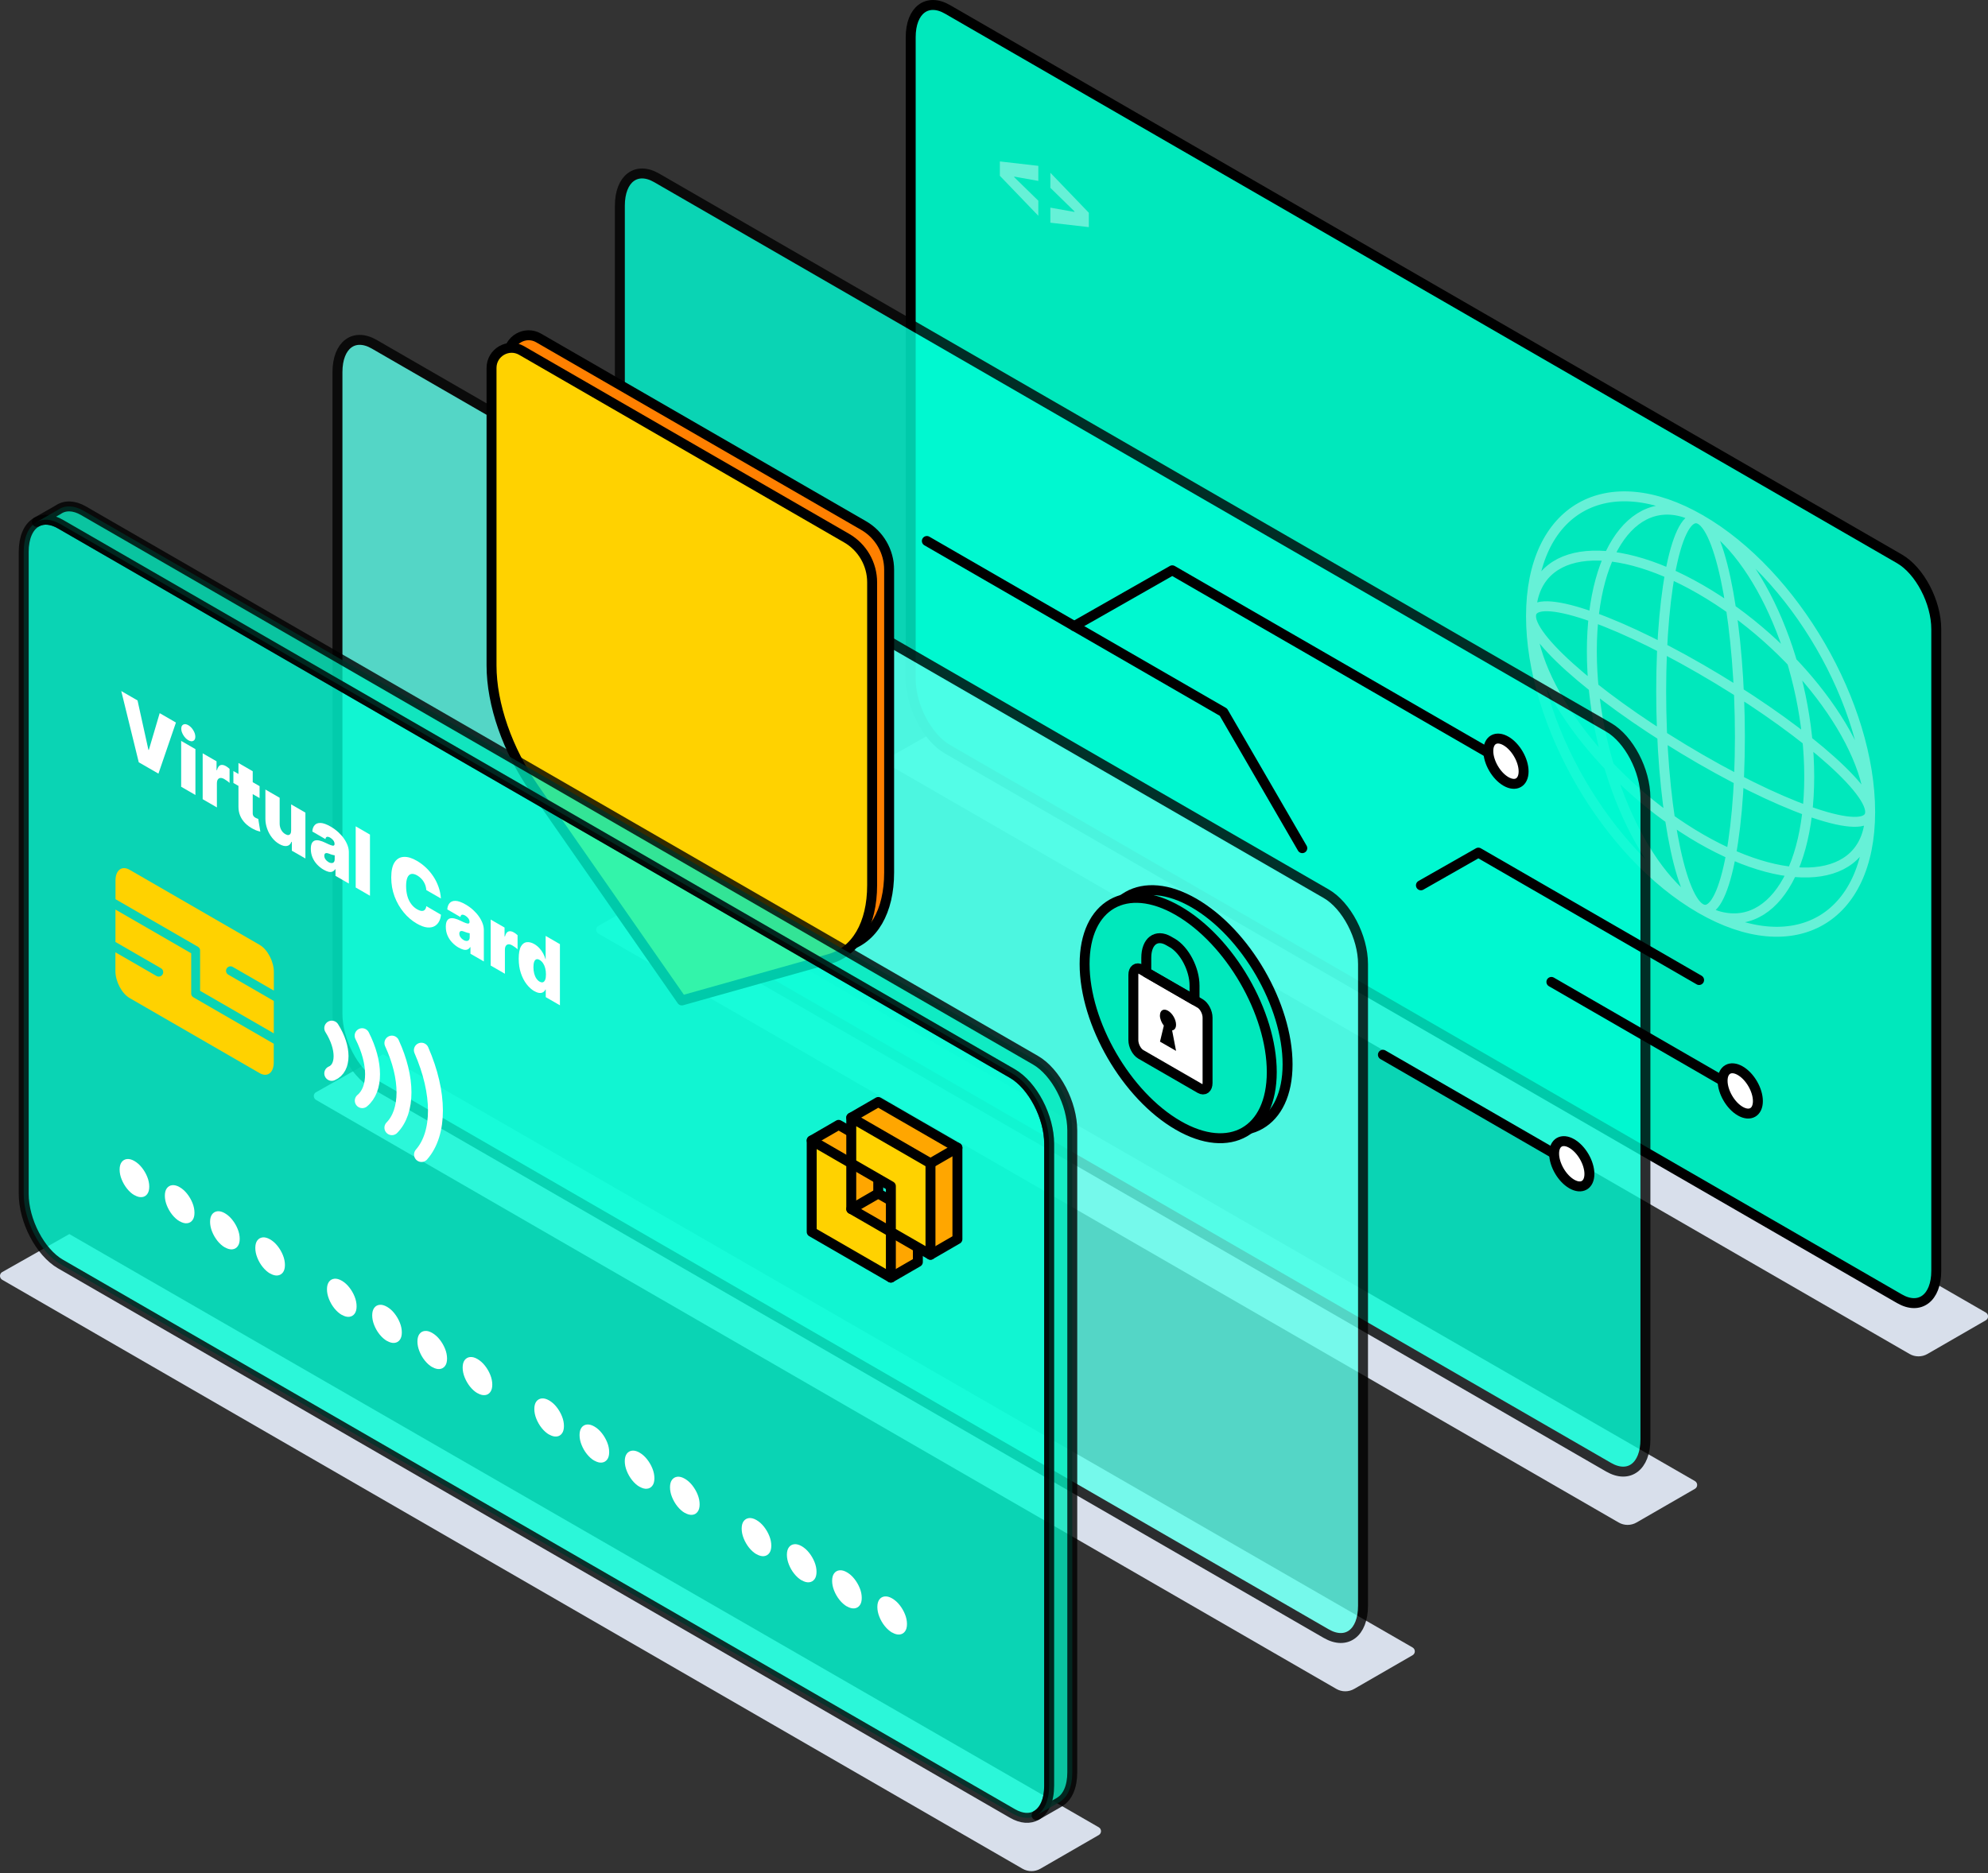 <svg width="400" height="377" viewBox="0 0 400 377" fill="none" xmlns="http://www.w3.org/2000/svg">
<rect x="0" y="0" width="400" height="377" fill="#333333" stroke="none"/>
<path d="M178.94 152.41L192.43 144.77L399.56 264.16C400.16 264.51 400.16 265.37 399.56 265.72L387.81 272.5C386.7 273.14 385.33 273.14 384.22 272.5L178.93 153.98C178.33 153.63 178.33 152.76 178.93 152.42L178.94 152.41Z" fill="#D8DFEB"/>
<path d="M382.18 261.38L190.65 150.8C186.56 148.44 183.24 142.1 183.24 136.65V7.49C183.24 2.04 186.56 -0.47 190.65 1.89L382.18 112.47C386.27 114.83 389.59 121.17 389.59 126.62V255.78C389.59 261.23 386.27 263.74 382.18 261.38Z" fill="#00E8BC" stroke="black" stroke-width="2" stroke-linecap="round" stroke-linejoin="round"/>
<path opacity="0.4" d="M376.29 163.41C376.29 185.02 361.01 193.72 342.17 182.84C323.32 171.96 308.05 145.62 308.05 124.01M376.29 163.41C376.29 141.8 361.02 115.46 342.17 104.58C323.33 93.7 308.05 102.4 308.05 124.01M376.29 163.41C376.29 158.39 361.01 145.51 342.17 134.63C323.33 123.75 308.05 119 308.05 124.01M376.29 163.41C376.29 168.42 361.01 163.67 342.17 152.79C323.33 141.91 308.05 129.02 308.05 124.01M376.29 163.41C376.29 149.56 361.01 129.51 342.17 118.63C323.33 107.75 308.05 110.16 308.05 124.01M376.29 163.41C376.29 177.26 361.01 179.67 342.17 168.79C323.33 157.91 308.05 137.86 308.05 124.01M342.16 182.83C346.53 185.36 350.08 169.89 350.08 148.28C350.08 126.67 346.53 107.1 342.16 104.58C337.79 102.06 334.24 117.52 334.24 139.13C334.24 160.74 337.79 180.31 342.16 182.83ZM342.16 182.83C354.24 189.8 364.03 177.94 364.03 156.33C364.03 134.72 354.24 111.55 342.16 104.57C330.08 97.6 320.29 109.46 320.29 131.07C320.29 152.68 330.08 175.85 342.16 182.83Z" stroke="white" stroke-width="2" stroke-linecap="round" stroke-linejoin="round"/>
<path d="M120.41 186.33L133.9 178.69L341.03 298.08C341.63 298.43 341.63 299.29 341.03 299.64L329.28 306.42C328.17 307.06 326.8 307.06 325.69 306.42L120.4 187.9C119.8 187.55 119.8 186.68 120.4 186.34L120.41 186.33Z" fill="#D8DFEB"/>
<g opacity="0.8">
<path d="M323.66 295.29L132.13 184.71C128.04 182.35 124.72 176.01 124.72 170.56V41.4C124.72 35.95 128.04 33.44 132.13 35.8L323.66 146.38C327.75 148.74 331.07 155.08 331.07 160.53V289.69C331.07 295.14 327.75 297.65 323.66 295.29Z" fill="#00FCD4" stroke="black" stroke-width="2" stroke-linecap="round" stroke-linejoin="round"/>
</g>
<path d="M63.6 219.82L77.09 212.18L284.22 331.57C284.82 331.92 284.82 332.78 284.22 333.13L272.47 339.91C271.36 340.55 269.99 340.55 268.88 339.91L63.59 221.37C62.99 221.02 62.99 220.15 63.59 219.81L63.6 219.82Z" fill="#D8DFEB"/>
<g opacity="0.8">
<path d="M266.84 328.78L75.31 218.2C71.22 215.84 67.9 209.5 67.9 204.05V74.89C67.9 69.44 71.22 66.93 75.31 69.29L266.84 179.87C270.93 182.23 274.25 188.57 274.25 194.02V323.18C274.25 328.63 270.93 331.14 266.84 328.78Z" fill="#5CFFEB" stroke="black" stroke-width="2" stroke-linecap="round" stroke-linejoin="round"/>
</g>
<path d="M108.38 68.02C105.69 66.46 102.32 68.41 102.32 71.52V131.4C102.32 139.23 105.53 148.45 110.97 156.26L140.61 198.82L170.25 190.49C175.69 188.96 178.9 183.44 178.9 175.61V114.67C178.9 111 176.94 107.6 173.76 105.77L108.38 68.02Z" fill="#FF8000" stroke="black" stroke-width="2" stroke-linecap="round" stroke-linejoin="round"/>
<path d="M104.96 70.55C102.27 68.99 98.9 70.94 98.9 74.05V133.93C98.9 141.76 102.11 150.98 107.55 158.79L137.19 201.35L166.83 193.02C172.27 191.49 175.48 185.97 175.48 178.14V117.2C175.48 113.53 173.52 110.13 170.34 108.3L104.96 70.55Z" fill="#FFD200" stroke="black" stroke-width="2" stroke-linecap="round" stroke-linejoin="round"/>
<path d="M0.46 256.01L13.95 248.37L221.08 367.76C221.68 368.11 221.68 368.97 221.08 369.32L209.33 376.1C208.22 376.74 206.85 376.74 205.74 376.1L0.45 257.57C-0.15 257.22 -0.15 256.35 0.45 256.01H0.46Z" fill="#D8DFEB"/>
<path opacity="0.8" d="M211.1 230.21V359.38C211.1 362.35 210.12 364.44 208.57 365.34C208.57 365.35 208.55 365.36 208.54 365.36C207.24 366.12 205.55 366.04 203.7 364.97L12.17 254.4C8.08 252.04 4.77 245.7 4.77 240.25V111.08C4.77 108.17 5.71 106.1 7.21 105.17C7.28 105.12 7.35 105.08 7.42 105.04C8.71 104.35 10.36 104.44 12.17 105.49L203.7 216.06C207.79 218.43 211.1 224.76 211.1 230.21Z" fill="#00FCD4" stroke="black" stroke-width="2" stroke-linecap="round" stroke-linejoin="round"/>
<path d="M66.75 206.92C69.25 210.88 69.25 214.96 66.75 216.03" stroke="white" stroke-width="3" stroke-linecap="round" stroke-linejoin="round"/>
<path d="M72.86 208.44C75.65 213.94 75.66 219.22 72.89 221.52" stroke="white" stroke-width="3" stroke-linecap="round" stroke-linejoin="round"/>
<path d="M78.85 209.93C82.1 216.99 82.1 223.64 78.85 226.96" stroke="white" stroke-width="3" stroke-linecap="round" stroke-linejoin="round"/>
<path d="M84.78 211.36C88.55 219.99 88.56 228.07 84.81 232.36" stroke="white" stroke-width="3" stroke-linecap="round" stroke-linejoin="round"/>
<path d="M27.05 240.55C26.5 240.24 26.01 239.79 25.55 239.22C25.1 238.65 24.74 238.03 24.47 237.35C24.2 236.68 24.07 236.02 24.07 235.39C24.07 234.76 24.2 234.26 24.47 233.89C24.74 233.53 25.1 233.32 25.55 233.27C26 233.22 26.5 233.35 27.05 233.67C27.6 233.99 28.1 234.43 28.55 235C29 235.57 29.36 236.19 29.63 236.86C29.9 237.53 30.03 238.19 30.03 238.82C30.03 239.45 29.9 239.95 29.63 240.31C29.36 240.68 29 240.89 28.55 240.93C28.1 240.98 27.6 240.85 27.05 240.53V240.55Z" fill="white"/>
<path d="M36.15 245.81C35.6 245.49 35.11 245.05 34.65 244.48C34.2 243.91 33.84 243.29 33.57 242.61C33.3 241.93 33.17 241.28 33.17 240.65C33.17 240.02 33.3 239.52 33.57 239.15C33.84 238.79 34.2 238.58 34.65 238.53C35.1 238.48 35.6 238.61 36.15 238.93C36.7 239.25 37.2 239.69 37.65 240.26C38.1 240.83 38.46 241.45 38.73 242.12C39 242.79 39.13 243.45 39.13 244.08C39.13 244.71 39 245.21 38.73 245.57C38.46 245.94 38.1 246.14 37.65 246.19C37.2 246.24 36.7 246.11 36.15 245.79V245.81Z" fill="white"/>
<path d="M45.25 251.06C44.7 250.74 44.21 250.3 43.75 249.73C43.3 249.16 42.94 248.54 42.67 247.86C42.4 247.18 42.27 246.53 42.27 245.9C42.27 245.27 42.4 244.77 42.67 244.4C42.94 244.04 43.3 243.83 43.75 243.78C44.2 243.73 44.7 243.86 45.25 244.18C45.8 244.5 46.3 244.94 46.75 245.51C47.2 246.08 47.56 246.7 47.83 247.37C48.1 248.04 48.23 248.7 48.23 249.33C48.23 249.96 48.1 250.46 47.83 250.82C47.56 251.19 47.2 251.39 46.75 251.44C46.3 251.49 45.8 251.36 45.25 251.04V251.06Z" fill="white"/>
<path d="M54.35 256.32C53.8 256 53.31 255.56 52.85 254.99C52.39 254.42 52.04 253.8 51.77 253.12C51.5 252.44 51.37 251.79 51.37 251.16C51.37 250.53 51.5 250.03 51.77 249.66C52.04 249.29 52.4 249.09 52.85 249.04C53.3 248.99 53.8 249.12 54.35 249.44C54.9 249.76 55.4 250.2 55.85 250.77C56.3 251.34 56.66 251.96 56.93 252.63C57.2 253.3 57.33 253.96 57.33 254.59C57.33 255.22 57.2 255.72 56.93 256.08C56.66 256.44 56.3 256.65 55.85 256.7C55.4 256.75 54.9 256.62 54.35 256.3V256.32Z" fill="white"/>
<path d="M68.77 264.64C68.22 264.32 67.73 263.88 67.27 263.31C66.81 262.74 66.46 262.12 66.19 261.44C65.92 260.76 65.79 260.11 65.79 259.48C65.79 258.85 65.92 258.35 66.19 257.98C66.46 257.61 66.82 257.41 67.27 257.36C67.72 257.31 68.22 257.44 68.77 257.76C69.32 258.08 69.82 258.52 70.27 259.09C70.72 259.66 71.08 260.28 71.35 260.95C71.62 261.62 71.75 262.28 71.75 262.91C71.75 263.54 71.62 264.04 71.35 264.4C71.08 264.76 70.72 264.97 70.27 265.02C69.82 265.07 69.32 264.94 68.77 264.62V264.64Z" fill="white"/>
<path d="M77.87 269.89C77.32 269.57 76.83 269.13 76.37 268.56C75.91 267.99 75.56 267.37 75.29 266.69C75.02 266.01 74.89 265.36 74.89 264.73C74.89 264.1 75.02 263.6 75.29 263.23C75.56 262.86 75.92 262.66 76.37 262.61C76.82 262.56 77.32 262.69 77.87 263.01C78.42 263.33 78.92 263.77 79.37 264.34C79.82 264.91 80.18 265.53 80.45 266.2C80.72 266.87 80.85 267.53 80.85 268.16C80.85 268.79 80.72 269.29 80.45 269.65C80.18 270.02 79.82 270.22 79.37 270.27C78.92 270.32 78.42 270.19 77.87 269.87V269.89Z" fill="white"/>
<path d="M86.97 275.15C86.42 274.83 85.93 274.39 85.47 273.82C85.01 273.25 84.66 272.63 84.39 271.95C84.12 271.27 83.99 270.62 83.99 269.99C83.99 269.36 84.12 268.86 84.39 268.49C84.66 268.12 85.02 267.92 85.47 267.87C85.92 267.82 86.42 267.95 86.97 268.27C87.52 268.59 88.02 269.03 88.47 269.6C88.92 270.17 89.28 270.79 89.55 271.46C89.82 272.13 89.95 272.79 89.95 273.42C89.95 274.05 89.82 274.55 89.55 274.91C89.28 275.27 88.92 275.48 88.47 275.53C88.02 275.58 87.52 275.45 86.97 275.13V275.15Z" fill="white"/>
<path d="M96.07 280.4C95.52 280.08 95.03 279.64 94.57 279.07C94.12 278.5 93.76 277.88 93.49 277.2C93.22 276.53 93.09 275.87 93.09 275.24C93.09 274.61 93.22 274.11 93.49 273.74C93.76 273.38 94.12 273.17 94.57 273.12C95.02 273.07 95.52 273.2 96.07 273.52C96.62 273.84 97.12 274.28 97.57 274.85C98.02 275.42 98.38 276.04 98.65 276.71C98.92 277.38 99.05 278.04 99.05 278.67C99.05 279.3 98.92 279.8 98.65 280.16C98.38 280.53 98.02 280.74 97.57 280.78C97.12 280.83 96.62 280.7 96.07 280.38V280.4Z" fill="white"/>
<path d="M110.49 288.73C109.94 288.41 109.45 287.97 108.99 287.4C108.54 286.83 108.18 286.21 107.91 285.53C107.64 284.86 107.51 284.2 107.51 283.57C107.51 282.94 107.64 282.44 107.91 282.07C108.18 281.71 108.54 281.5 108.99 281.45C109.44 281.4 109.94 281.53 110.49 281.85C111.04 282.17 111.54 282.61 111.99 283.18C112.44 283.75 112.8 284.37 113.07 285.04C113.34 285.71 113.47 286.37 113.47 287C113.47 287.63 113.34 288.13 113.07 288.49C112.8 288.86 112.44 289.07 111.99 289.11C111.54 289.16 111.04 289.03 110.49 288.71V288.73Z" fill="white"/>
<path d="M119.59 293.98C119.04 293.67 118.55 293.22 118.09 292.65C117.63 292.08 117.28 291.46 117.01 290.78C116.74 290.1 116.61 289.45 116.61 288.82C116.61 288.19 116.74 287.69 117.01 287.32C117.28 286.95 117.64 286.75 118.09 286.7C118.54 286.65 119.04 286.78 119.59 287.1C120.14 287.42 120.64 287.86 121.09 288.43C121.54 289 121.9 289.62 122.17 290.29C122.44 290.96 122.57 291.62 122.57 292.25C122.57 292.88 122.44 293.38 122.17 293.74C121.9 294.1 121.54 294.31 121.09 294.36C120.64 294.41 120.14 294.28 119.59 293.96V293.98Z" fill="white"/>
<path d="M128.69 299.24C128.14 298.92 127.65 298.48 127.19 297.91C126.74 297.34 126.38 296.72 126.11 296.04C125.84 295.36 125.71 294.71 125.71 294.08C125.71 293.45 125.84 292.95 126.11 292.58C126.38 292.22 126.74 292.01 127.19 291.96C127.64 291.91 128.14 292.04 128.69 292.36C129.24 292.68 129.74 293.12 130.19 293.69C130.64 294.26 131 294.88 131.27 295.55C131.54 296.22 131.67 296.88 131.67 297.51C131.67 298.14 131.54 298.64 131.27 299C131 299.37 130.64 299.57 130.19 299.62C129.74 299.67 129.24 299.54 128.69 299.22V299.24Z" fill="white"/>
<path d="M137.79 304.49C137.24 304.18 136.75 303.73 136.29 303.16C135.84 302.59 135.48 301.97 135.21 301.29C134.94 300.62 134.81 299.96 134.81 299.33C134.81 298.7 134.94 298.2 135.21 297.83C135.48 297.47 135.84 297.26 136.29 297.21C136.74 297.16 137.24 297.29 137.79 297.61C138.34 297.93 138.84 298.37 139.29 298.94C139.74 299.51 140.1 300.13 140.37 300.8C140.64 301.47 140.77 302.13 140.77 302.76C140.77 303.39 140.64 303.89 140.37 304.25C140.1 304.62 139.74 304.83 139.29 304.87C138.84 304.92 138.34 304.79 137.79 304.47V304.49Z" fill="white"/>
<path d="M152.21 312.81C151.66 312.49 151.17 312.05 150.71 311.48C150.26 310.91 149.9 310.29 149.63 309.61C149.36 308.93 149.23 308.28 149.23 307.65C149.23 307.02 149.36 306.52 149.63 306.15C149.9 305.79 150.26 305.58 150.71 305.53C151.16 305.48 151.66 305.61 152.21 305.93C152.76 306.25 153.26 306.69 153.71 307.26C154.16 307.83 154.52 308.45 154.79 309.12C155.06 309.79 155.19 310.45 155.19 311.08C155.19 311.71 155.06 312.21 154.79 312.57C154.52 312.94 154.16 313.14 153.71 313.19C153.26 313.24 152.76 313.11 152.21 312.79V312.81Z" fill="white"/>
<path d="M161.31 318.07C160.76 317.75 160.27 317.31 159.81 316.74C159.35 316.17 159 315.55 158.73 314.87C158.46 314.19 158.33 313.54 158.33 312.91C158.33 312.28 158.46 311.78 158.73 311.41C159 311.04 159.36 310.84 159.81 310.79C160.26 310.74 160.76 310.87 161.31 311.19C161.86 311.51 162.36 311.95 162.81 312.52C163.26 313.09 163.62 313.71 163.89 314.38C164.16 315.05 164.29 315.71 164.29 316.34C164.29 316.97 164.16 317.47 163.89 317.83C163.62 318.19 163.26 318.4 162.81 318.45C162.36 318.5 161.86 318.37 161.31 318.05V318.07Z" fill="white"/>
<path d="M170.41 323.32C169.86 323 169.37 322.56 168.91 321.99C168.46 321.42 168.1 320.8 167.83 320.12C167.56 319.44 167.43 318.79 167.43 318.16C167.43 317.53 167.56 317.03 167.83 316.66C168.1 316.3 168.46 316.09 168.91 316.04C169.36 315.99 169.86 316.12 170.41 316.44C170.96 316.76 171.46 317.2 171.91 317.77C172.36 318.34 172.72 318.96 172.99 319.63C173.26 320.3 173.39 320.96 173.39 321.59C173.39 322.22 173.26 322.72 172.99 323.08C172.72 323.45 172.36 323.65 171.91 323.7C171.46 323.75 170.96 323.62 170.41 323.3V323.32Z" fill="white"/>
<path d="M179.51 328.58C178.96 328.26 178.47 327.82 178.01 327.25C177.55 326.68 177.2 326.06 176.93 325.38C176.66 324.7 176.53 324.05 176.53 323.42C176.53 322.79 176.66 322.29 176.93 321.92C177.2 321.55 177.56 321.35 178.01 321.3C178.46 321.25 178.96 321.38 179.51 321.7C180.06 322.02 180.56 322.46 181.01 323.03C181.46 323.6 181.82 324.22 182.09 324.89C182.36 325.56 182.49 326.22 182.49 326.85C182.49 327.48 182.36 327.98 182.09 328.34C181.82 328.7 181.46 328.91 181.01 328.96C180.56 329.01 180.06 328.88 179.51 328.56V328.58Z" fill="white"/>
<path d="M176.71 221.79L171.28 224.93L176.71 230.99L184.68 235.59L187.22 252.53L192.64 249.39V230.99L176.71 221.79Z" fill="#FFA600" stroke="black" stroke-width="2" stroke-linecap="round" stroke-linejoin="round"/>
<path d="M184.68 253.99V244.79L176.71 240.19V230.99L168.74 226.39L163.32 229.53L179.25 257.13L184.68 253.99Z" fill="#FFA600" stroke="black" stroke-width="2" stroke-linecap="round" stroke-linejoin="round"/>
<path d="M40.26 191.34V199.41L55.09 207.97V201.45L45.93 196.16C45.5 195.91 45.35 195.36 45.6 194.93C45.85 194.5 46.4 194.35 46.83 194.6L55.1 199.37V195.61C55.1 193.51 53.82 191.08 52.25 190.17L26.09 175.06C24.52 174.15 23.24 175.12 23.24 177.21V180.97L39.82 190.54C40.1 190.7 40.27 191 40.27 191.32L40.26 191.34Z" fill="#FFD200"/>
<path d="M38.47 199.93V191.86L23.23 183.06V189.58L32.39 194.87C32.82 195.12 32.97 195.67 32.72 196.1C32.55 196.39 32.25 196.55 31.94 196.55C31.79 196.55 31.63 196.51 31.49 196.43L23.22 191.66V195.42C23.22 197.52 24.5 199.95 26.07 200.86L52.23 215.97C53.8 216.88 55.08 215.91 55.08 213.82V210.06L38.91 200.72C38.63 200.56 38.46 200.26 38.46 199.94L38.47 199.93Z" fill="#FFD200"/>
<path d="M171.28 224.93V234.13L179.25 238.73V247.93L187.22 252.53V234.13L171.28 224.93Z" fill="#FFD200" stroke="black" stroke-width="2" stroke-linecap="round" stroke-linejoin="round"/>
<path d="M179.25 257.13V247.93L171.28 243.33V234.13L163.32 229.53V247.93L179.25 257.13Z" fill="#FFD200" stroke="black" stroke-width="2" stroke-linecap="round" stroke-linejoin="round"/>
<path d="M192.64 230.99L187.22 234.13" stroke="black" stroke-width="2" stroke-linecap="round" stroke-linejoin="round"/>
<path d="M176.71 240.19L171.28 243.33" stroke="black" stroke-width="2" stroke-linecap="round" stroke-linejoin="round"/>
<path d="M27.67 140.96L29.86 150.9L29.94 150.95L32.13 143.53L35.4 145.42L31.88 155.7L27.92 153.42L24.4 139.08L27.67 140.97V140.96Z" fill="white"/>
<path d="M36.45 158.34V149.11L39.32 150.77V160L36.45 158.34ZM37.89 148.98C37.5 148.75 37.16 148.41 36.89 147.96C36.61 147.5 36.47 147.07 36.47 146.65C36.47 146.23 36.61 145.96 36.89 145.82C37.17 145.68 37.5 145.73 37.89 145.95C38.28 146.18 38.62 146.52 38.89 146.97C39.17 147.43 39.3 147.86 39.3 148.28C39.3 148.7 39.16 148.97 38.89 149.11C38.62 149.25 38.28 149.2 37.89 148.98Z" fill="white"/>
<path d="M40.78 160.84V151.61L43.57 153.22V154.97L43.65 155.02C43.8 154.46 44.03 154.11 44.34 154C44.66 153.88 45.03 153.95 45.46 154.19C45.58 154.26 45.71 154.34 45.83 154.44C45.95 154.53 46.07 154.63 46.19 154.74V157.57C46.05 157.43 45.87 157.29 45.66 157.14C45.45 156.99 45.27 156.88 45.12 156.79C44.84 156.63 44.59 156.56 44.36 156.57C44.14 156.59 43.96 156.69 43.83 156.88C43.7 157.07 43.64 157.34 43.64 157.69V162.5L40.77 160.84H40.78Z" fill="white"/>
<path d="M52.23 158.22V160.62L46.96 157.58V155.18L52.23 158.22ZM47.98 153.56L50.85 155.22V163.69C50.85 163.82 50.87 163.94 50.91 164.05C50.95 164.16 51.01 164.26 51.09 164.34C51.17 164.43 51.27 164.51 51.4 164.58C51.49 164.63 51.59 164.68 51.7 164.72C51.82 164.76 51.9 164.79 51.96 164.81L52.38 167.38C52.25 167.35 52.07 167.3 51.83 167.22C51.59 167.15 51.31 167.03 50.98 166.86C50.32 166.52 49.77 166.12 49.32 165.66C48.87 165.2 48.54 164.7 48.31 164.14C48.08 163.58 47.98 162.98 47.98 162.34V153.55V153.56Z" fill="white"/>
<path d="M58.58 167.08V161.89L61.45 163.55V172.78L58.72 171.21V169.46L58.64 169.41C58.47 169.9 58.16 170.18 57.73 170.26C57.3 170.34 56.78 170.21 56.18 169.86C55.62 169.54 55.13 169.11 54.72 168.57C54.3 168.03 53.98 167.44 53.75 166.78C53.52 166.13 53.4 165.46 53.4 164.79V158.9L56.27 160.56V165.75C56.27 166.21 56.37 166.63 56.57 167C56.77 167.38 57.05 167.67 57.41 167.88C57.65 168.02 57.86 168.08 58.03 168.06C58.21 168.04 58.34 167.95 58.44 167.79C58.54 167.63 58.58 167.39 58.58 167.09V167.08Z" fill="white"/>
<path d="M65.14 175.05C64.63 174.76 64.18 174.4 63.79 173.98C63.4 173.56 63.09 173.09 62.87 172.56C62.65 172.03 62.54 171.47 62.54 170.85C62.54 170.35 62.61 169.96 62.76 169.68C62.91 169.41 63.12 169.23 63.38 169.16C63.65 169.08 63.96 169.09 64.31 169.18C64.67 169.26 65.05 169.41 65.46 169.61C65.91 169.83 66.27 169.99 66.54 170.09C66.81 170.19 67.01 170.22 67.13 170.18C67.25 170.14 67.31 170.04 67.31 169.86V169.84C67.31 169.6 67.23 169.37 67.07 169.15C66.91 168.93 66.71 168.75 66.46 168.6C66.19 168.44 65.96 168.38 65.79 168.42C65.62 168.46 65.52 168.61 65.48 168.88L62.84 167.35C62.87 166.81 63.03 166.38 63.31 166.07C63.59 165.75 63.99 165.61 64.52 165.63C65.05 165.65 65.71 165.89 66.51 166.35C67.08 166.68 67.6 167.06 68.05 167.47C68.5 167.89 68.89 168.32 69.21 168.78C69.53 169.24 69.77 169.7 69.94 170.16C70.11 170.62 70.19 171.07 70.19 171.5V177.82L67.5 176.27V174.97L67.44 174.93C67.28 175.18 67.09 175.35 66.86 175.43C66.63 175.51 66.37 175.52 66.08 175.45C65.79 175.38 65.47 175.24 65.13 175.04L65.14 175.05ZM66.07 173.5C66.29 173.63 66.49 173.69 66.69 173.7C66.88 173.7 67.04 173.65 67.16 173.52C67.28 173.39 67.34 173.19 67.34 172.91V172.14C67.26 172.14 67.18 172.12 67.1 172.1C67.01 172.08 66.92 172.06 66.83 172.03C66.73 172 66.63 171.97 66.53 171.93C66.42 171.89 66.31 171.85 66.2 171.81C65.98 171.72 65.8 171.68 65.66 171.69C65.52 171.69 65.41 171.75 65.35 171.84C65.28 171.93 65.25 172.06 65.25 172.22C65.25 172.48 65.33 172.72 65.48 172.94C65.64 173.17 65.84 173.35 66.08 173.49L66.07 173.5Z" fill="white"/>
<path d="M74.44 167.97V180.28L71.57 178.62V166.31L74.44 167.97Z" fill="white"/>
<path d="M88.72 180.83L85.78 179.14C85.76 178.85 85.7 178.56 85.62 178.28C85.53 178 85.41 177.73 85.26 177.48C85.11 177.22 84.92 176.99 84.7 176.77C84.48 176.55 84.23 176.36 83.96 176.2C83.47 175.92 83.06 175.82 82.73 175.9C82.4 175.98 82.14 176.22 81.97 176.63C81.8 177.04 81.71 177.6 81.71 178.31C81.71 179.06 81.8 179.74 81.97 180.35C82.14 180.96 82.4 181.49 82.73 181.93C83.06 182.38 83.46 182.74 83.93 183.01C84.2 183.16 84.44 183.26 84.65 183.31C84.86 183.35 85.05 183.35 85.2 183.29C85.36 183.23 85.48 183.13 85.58 182.97C85.68 182.82 85.75 182.62 85.78 182.37L88.72 184.09C88.69 184.59 88.56 185.05 88.34 185.46C88.12 185.87 87.81 186.19 87.41 186.41C87.01 186.63 86.51 186.71 85.92 186.65C85.33 186.59 84.65 186.33 83.86 185.88C82.88 185.31 82 184.57 81.23 183.63C80.46 182.69 79.84 181.63 79.39 180.43C78.94 179.23 78.72 177.95 78.72 176.59C78.72 175.23 78.95 174.2 79.41 173.52C79.87 172.84 80.49 172.49 81.26 172.46C82.04 172.42 82.9 172.68 83.86 173.24C84.53 173.63 85.15 174.09 85.72 174.63C86.29 175.17 86.78 175.77 87.21 176.42C87.64 177.07 87.98 177.77 88.24 178.51C88.5 179.25 88.66 180.02 88.71 180.82L88.72 180.83Z" fill="white"/>
<path d="M92.3 190.73C91.79 190.44 91.34 190.08 90.95 189.66C90.56 189.24 90.25 188.77 90.03 188.24C89.81 187.72 89.7 187.15 89.7 186.53C89.7 186.03 89.77 185.64 89.92 185.36C90.07 185.09 90.28 184.91 90.54 184.84C90.81 184.77 91.12 184.77 91.47 184.86C91.83 184.94 92.21 185.09 92.62 185.29C93.07 185.51 93.43 185.67 93.7 185.77C93.97 185.87 94.17 185.9 94.29 185.86C94.41 185.82 94.47 185.72 94.47 185.54V185.52C94.47 185.28 94.39 185.05 94.23 184.83C94.07 184.61 93.87 184.43 93.62 184.28C93.35 184.12 93.12 184.06 92.95 184.1C92.78 184.14 92.68 184.29 92.64 184.56L90 183.03C90.03 182.49 90.19 182.06 90.47 181.75C90.75 181.44 91.15 181.29 91.68 181.31C92.21 181.33 92.87 181.57 93.67 182.03C94.24 182.36 94.76 182.73 95.21 183.15C95.66 183.57 96.05 184 96.37 184.46C96.69 184.92 96.93 185.38 97.1 185.84C97.27 186.3 97.35 186.75 97.35 187.18V193.5L94.66 191.95V190.65L94.6 190.61C94.44 190.86 94.25 191.03 94.02 191.11C93.79 191.19 93.53 191.2 93.24 191.12C92.95 191.05 92.63 190.91 92.29 190.71L92.3 190.73ZM93.24 189.18C93.46 189.31 93.66 189.37 93.86 189.38C94.05 189.38 94.21 189.33 94.33 189.2C94.45 189.07 94.51 188.87 94.51 188.59V187.82C94.43 187.82 94.35 187.8 94.27 187.78C94.18 187.76 94.09 187.74 94 187.71C93.91 187.68 93.8 187.65 93.7 187.61C93.59 187.57 93.48 187.53 93.37 187.49C93.15 187.4 92.97 187.36 92.83 187.37C92.69 187.37 92.58 187.43 92.52 187.52C92.45 187.61 92.42 187.74 92.42 187.9C92.42 188.16 92.5 188.4 92.65 188.62C92.81 188.85 93.01 189.03 93.25 189.17L93.24 189.18Z" fill="white"/>
<path d="M98.73 194.3V185.07L101.52 186.68V188.44L101.6 188.49C101.75 187.92 101.98 187.58 102.29 187.47C102.61 187.35 102.98 187.42 103.41 187.67C103.53 187.74 103.66 187.82 103.78 187.92C103.9 188.01 104.02 188.11 104.14 188.22V191.05C104 190.91 103.82 190.77 103.61 190.62C103.4 190.47 103.22 190.35 103.07 190.27C102.79 190.11 102.54 190.03 102.31 190.05C102.09 190.07 101.91 190.17 101.78 190.36C101.65 190.55 101.59 190.82 101.59 191.17V195.98L98.72 194.32L98.73 194.3Z" fill="white"/>
<path d="M107.52 199.49C106.95 199.16 106.43 198.69 105.95 198.07C105.47 197.45 105.09 196.71 104.8 195.84C104.51 194.97 104.37 194.01 104.37 192.94C104.37 191.87 104.52 191.01 104.82 190.48C105.12 189.96 105.51 189.67 105.99 189.62C106.47 189.57 106.97 189.7 107.5 190C107.9 190.23 108.24 190.51 108.54 190.84C108.84 191.17 109.09 191.52 109.29 191.9C109.49 192.28 109.64 192.65 109.75 193.03L109.79 193.05V188.36L112.66 190.02V202.33L109.81 200.68V199.17L109.75 199.13C109.64 199.38 109.48 199.57 109.27 199.69C109.06 199.82 108.81 199.87 108.52 199.84C108.23 199.81 107.89 199.69 107.52 199.47V199.49ZM108.58 197.56C108.84 197.71 109.07 197.75 109.26 197.68C109.45 197.61 109.59 197.44 109.7 197.18C109.8 196.91 109.85 196.56 109.85 196.11C109.85 195.66 109.8 195.23 109.7 194.85C109.6 194.47 109.45 194.13 109.26 193.85C109.07 193.57 108.84 193.35 108.58 193.2C108.32 193.05 108.09 193 107.91 193.07C107.72 193.14 107.58 193.31 107.48 193.57C107.38 193.84 107.33 194.2 107.33 194.66C107.33 195.12 107.38 195.54 107.48 195.92C107.58 196.3 107.72 196.64 107.91 196.92C108.1 197.2 108.32 197.42 108.58 197.57V197.56Z" fill="white"/>
<path opacity="0.8" d="M215.75 227.53V356.69C215.75 359.61 214.8 361.67 213.29 362.61V362.63L208.57 365.34C210.12 364.44 211.1 362.35 211.1 359.38V230.21C211.1 224.76 207.79 218.43 203.7 216.06L12.17 105.49C10.36 104.44 8.71 104.35 7.42 105.04L11.69 102.6C13.02 101.67 14.83 101.65 16.82 102.8L208.35 213.38C212.44 215.74 215.75 222.08 215.75 227.53Z" fill="#00E8BC" stroke="black" stroke-width="2" stroke-linecap="round" stroke-linejoin="round"/>
<path d="M186.49 108.88L246.16 143.33L262.03 170.7" stroke="black" stroke-width="2" stroke-linecap="round" stroke-linejoin="round"/>
<path d="M216.15 126.01L235.87 114.78L299.47 151.5" stroke="black" stroke-width="2" stroke-linecap="round" stroke-linejoin="round"/>
<path d="M306.56 155.25C306.56 157.5 304.97 158.4 303.01 157.27C301.05 156.14 299.46 153.4 299.46 151.15C299.46 148.9 301.05 148 303.01 149.13C304.97 150.26 306.56 153 306.56 155.25Z" fill="white" stroke="black" stroke-width="2" stroke-linecap="round" stroke-linejoin="round"/>
<path d="M312.15 197.62L346.6 217.51" stroke="black" stroke-width="2" stroke-linecap="round" stroke-linejoin="round"/>
<path d="M353.7 221.61C353.7 223.86 352.11 224.76 350.15 223.63C348.19 222.5 346.6 219.76 346.6 217.51C346.6 215.26 348.19 214.36 350.15 215.49C352.11 216.62 353.7 219.36 353.7 221.61Z" fill="white" stroke="black" stroke-width="2" stroke-linecap="round" stroke-linejoin="round"/>
<path d="M278.25 212.28L312.7 232.17" stroke="black" stroke-width="2" stroke-linecap="round" stroke-linejoin="round"/>
<path d="M319.8 236.27C319.8 238.52 318.21 239.42 316.25 238.29C314.29 237.16 312.7 234.42 312.7 232.17C312.7 229.92 314.29 229.02 316.25 230.15C318.21 231.28 319.8 234.02 319.8 236.27Z" fill="white" stroke="black" stroke-width="2" stroke-linecap="round" stroke-linejoin="round"/>
<path d="M285.9 178.18L297.46 171.6L341.87 197.24" stroke="black" stroke-width="2" stroke-linecap="round" stroke-linejoin="round"/>
<path d="M259.07 214.21C259.07 226.14 250.64 230.95 240.24 224.94C229.84 218.93 221.41 204.4 221.41 192.47C221.41 180.54 229.84 175.73 240.24 181.74C250.64 187.74 259.07 202.28 259.07 214.21Z" fill="#00E8BC" stroke="black" stroke-width="2" stroke-linecap="round" stroke-linejoin="round"/>
<path d="M255.89 215.76C255.89 227.69 247.46 232.5 237.06 226.49C226.66 220.49 218.23 205.95 218.23 194.02C218.23 182.09 226.66 177.28 237.06 183.29C247.46 189.29 255.89 203.83 255.89 215.76Z" fill="#00E8BC" stroke="black" stroke-width="2" stroke-linecap="round" stroke-linejoin="round"/>
<path d="M241.48 219.09L229.53 212.19C228.71 211.71 228.04 210.44 228.04 209.34V196.19C228.04 195.09 228.71 194.59 229.53 195.06L241.48 201.96C242.3 202.44 242.97 203.71 242.97 204.81V217.96C242.97 219.06 242.3 219.56 241.48 219.09Z" fill="white" stroke="black" stroke-width="2" stroke-linecap="round" stroke-linejoin="round"/>
<path d="M235.85 189.77L235.14 189.36C232.65 187.92 230.64 189.45 230.64 192.76V195.7L240.35 201.3V198.36C240.35 195.05 238.33 191.2 235.85 189.76V189.77Z" stroke="black" stroke-width="2" stroke-linecap="round" stroke-linejoin="round"/>
<path d="M233.39 204.36C233.39 203.33 234.12 202.91 235.01 203.42C235.9 203.93 236.63 205.19 236.63 206.23C236.63 206.91 236.31 207.32 235.84 207.38L236.63 211.5L233.4 209.64L234.17 206.42C233.7 205.82 233.38 205.04 233.38 204.36H233.39Z" fill="black"/>
<g opacity="0.4">
<path d="M201.18 35.37V32.49L208.92 33.38V36.41L203.99 35.53L204.07 35.43V35.77L203.99 35.58L208.92 40.4V43.43L201.18 35.38V35.37Z" fill="white"/>
<path d="M219.08 45.71L211.34 44.82V41.79L216.27 42.67L216.19 42.77V42.43L216.27 42.62L211.34 37.8V34.77L219.08 42.82V45.7V45.71Z" fill="white"/>
</g>
</svg>
